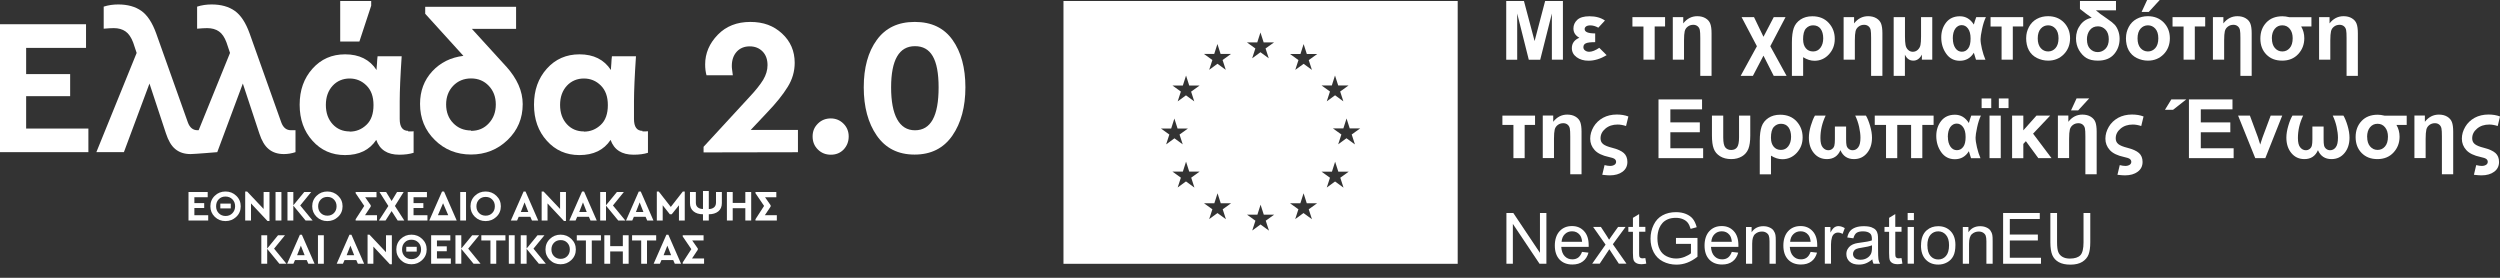 <svg width="180" height="20" viewBox="0 0 180 20" fill="none" xmlns="http://www.w3.org/2000/svg">
<rect x="0" y="0" width="180" height="20" fill="#333333" stroke="none"/>
<g clip-path="url(#clip0_2363_167)">
<path d="M76.57 0.073V18.994H104.954V0.073H76.57ZM83.577 9.252H84.325L84.555 8.535L84.784 9.252H85.533L84.927 9.688L85.156 10.395L84.559 9.959L83.962 10.395L84.192 9.688L83.586 9.252H83.577ZM85.987 13.499L85.39 13.062L84.793 13.499L85.023 12.792L84.417 12.355H85.165L85.395 11.639L85.624 12.355H86.373L85.767 12.792L85.996 13.499H85.987ZM85.758 6.593L85.987 7.3L85.39 6.864L84.793 7.3L85.023 6.593L84.417 6.157H85.165L85.395 5.441L85.624 6.157H86.373L85.767 6.593H85.758ZM87.424 3.884L87.654 3.168L87.883 3.884H88.632L88.026 4.321L88.255 5.028L87.658 4.591L87.061 5.028L87.291 4.321L86.685 3.884H87.433H87.424ZM88.255 15.776L87.658 15.34L87.061 15.776L87.291 15.069L86.685 14.633H87.433L87.663 13.916L87.893 14.633H88.641L88.035 15.069L88.264 15.776H88.255ZM90.523 3.053L90.753 2.337L90.983 3.053H91.731L91.12 3.489L91.35 4.197L90.753 3.76L90.156 4.197L90.386 3.489L89.78 3.053H90.528H90.523ZM91.355 16.598L90.758 16.162L90.161 16.598L90.39 15.891L89.784 15.455H90.533L90.762 14.738L90.992 15.455H91.74L91.134 15.891L91.364 16.598H91.355ZM94.449 15.776L93.852 15.34L93.255 15.776L93.485 15.069L92.879 14.633H93.627L93.857 13.916L94.086 14.633H94.835L94.229 15.069L94.458 15.776H94.449ZM94.229 4.325L94.458 5.032L93.861 4.596L93.26 5.032L93.489 4.325L92.883 3.889H93.632L93.861 3.173L94.091 3.889H94.839L94.233 4.325H94.229ZM95.891 6.152L96.12 5.436L96.35 6.152H97.098L96.492 6.589L96.722 7.296L96.125 6.86L95.528 7.296L95.758 6.589L95.151 6.152H95.9H95.891ZM96.722 13.503L96.125 13.067L95.528 13.503L95.758 12.796L95.151 12.36H95.9L96.129 11.644L96.359 12.36H97.107L96.501 12.796L96.731 13.503H96.722ZM97.544 10.39L96.947 9.954L96.35 10.39L96.579 9.683L95.973 9.247H96.722L96.951 8.531L97.181 9.247H97.929L97.323 9.683L97.553 10.39H97.544Z" fill="white"/>
<path d="M108.448 4.297V0.073H109.724L110.491 2.957L111.249 0.073H112.53V4.297H111.735V0.973L110.895 4.302H110.073L109.238 0.973V4.302H108.443L108.448 4.297Z" fill="white"/>
<path d="M114.853 2.406V3.035C114.522 3.035 114.302 3.062 114.183 3.118C114.063 3.173 114.004 3.264 114.004 3.398C114.004 3.494 114.045 3.577 114.128 3.636C114.21 3.696 114.307 3.728 114.421 3.728C114.623 3.728 114.867 3.632 115.147 3.443L115.679 3.972C115.234 4.238 114.803 4.371 114.376 4.371C114.031 4.371 113.747 4.288 113.517 4.118C113.287 3.949 113.173 3.733 113.173 3.466C113.173 3.122 113.352 2.87 113.714 2.718C113.43 2.562 113.287 2.342 113.287 2.048C113.287 1.809 113.379 1.602 113.563 1.428C113.747 1.258 114.04 1.171 114.44 1.171C114.89 1.171 115.262 1.272 115.556 1.478L115.078 1.993C114.881 1.882 114.688 1.827 114.5 1.827C114.366 1.827 114.265 1.855 114.196 1.905C114.128 1.956 114.095 2.02 114.095 2.094C114.095 2.305 114.348 2.406 114.858 2.406H114.853Z" fill="white"/>
<path d="M117.53 1.235H119.885V1.905H119.137V4.297H118.329V1.91H117.534V1.24L117.53 1.235Z" fill="white"/>
<path d="M123.228 5.464H122.42V2.736C122.42 2.465 122.41 2.273 122.387 2.162C122.365 2.052 122.314 1.96 122.231 1.892C122.149 1.823 122.043 1.786 121.919 1.786C121.768 1.786 121.634 1.827 121.52 1.915C121.405 2.002 121.331 2.112 121.299 2.25C121.267 2.387 121.249 2.608 121.249 2.911V4.297H120.441V1.235H121.194V1.685C121.46 1.341 121.8 1.166 122.204 1.166C122.438 1.166 122.64 1.217 122.805 1.318C122.971 1.419 123.081 1.547 123.14 1.708C123.2 1.864 123.232 2.094 123.232 2.392V5.459L123.228 5.464Z" fill="white"/>
<path d="M125.395 1.235H126.29L126.97 2.649L127.709 1.235H128.558L127.461 3.329L128.636 5.464H127.709L126.97 4.008L126.208 5.464H125.326L126.497 3.329L125.395 1.235Z" fill="white"/>
<path d="M129.826 4.109V5.464H129.017V3.053C129.017 2.617 129.063 2.273 129.151 2.02C129.238 1.768 129.403 1.561 129.637 1.405C129.871 1.249 130.156 1.171 130.487 1.171C130.983 1.171 131.373 1.331 131.667 1.648C131.961 1.97 132.103 2.351 132.103 2.801C132.103 3.251 131.961 3.609 131.68 3.916C131.4 4.219 131.051 4.376 130.643 4.376C130.372 4.376 130.101 4.288 129.826 4.118V4.109ZM129.826 2.856C129.826 3.108 129.89 3.315 130.018 3.471C130.147 3.627 130.321 3.705 130.542 3.705C130.762 3.705 130.937 3.618 131.07 3.443C131.203 3.269 131.272 3.039 131.272 2.759C131.272 2.479 131.208 2.245 131.084 2.075C130.96 1.91 130.781 1.823 130.546 1.823C130.344 1.823 130.174 1.896 130.032 2.048C129.89 2.199 129.821 2.466 129.821 2.856H129.826Z" fill="white"/>
<path d="M135.528 5.464H134.72V2.736C134.72 2.465 134.711 2.273 134.688 2.162C134.665 2.052 134.614 1.96 134.532 1.892C134.449 1.823 134.343 1.786 134.219 1.786C134.068 1.786 133.935 1.827 133.82 1.915C133.705 2.002 133.632 2.112 133.6 2.25C133.567 2.387 133.549 2.608 133.549 2.911V4.297H132.741V1.235H133.494V1.685C133.76 1.341 134.1 1.166 134.504 1.166C134.738 1.166 134.94 1.217 135.106 1.318C135.271 1.419 135.381 1.547 135.441 1.708C135.5 1.864 135.533 2.094 135.533 2.392V5.459L135.528 5.464Z" fill="white"/>
<path d="M136.35 1.235H137.158V2.626C137.158 2.888 137.172 3.09 137.199 3.237C137.227 3.384 137.287 3.503 137.383 3.59C137.479 3.682 137.594 3.728 137.723 3.728C137.851 3.728 137.98 3.682 138.081 3.586C138.182 3.489 138.246 3.379 138.274 3.241C138.301 3.108 138.315 2.906 138.315 2.635V1.235H139.123V4.297H138.375V3.93C138.223 4.224 138.017 4.366 137.759 4.366C137.484 4.366 137.282 4.219 137.153 3.93V5.464H136.345V1.235H136.35Z" fill="white"/>
<path d="M142.291 1.235H142.984C142.874 1.46 142.782 1.745 142.709 2.089C142.635 2.438 142.599 2.677 142.599 2.819C142.599 2.998 142.631 3.232 142.7 3.522C142.769 3.811 142.851 4.068 142.952 4.302H142.273C142.264 4.265 142.245 4.21 142.222 4.141C142.181 4.027 142.149 3.912 142.117 3.797C141.882 4.183 141.543 4.376 141.107 4.376C140.693 4.376 140.367 4.206 140.129 3.87C139.89 3.535 139.77 3.145 139.77 2.695C139.77 2.273 139.89 1.915 140.124 1.616C140.358 1.322 140.689 1.171 141.111 1.171C141.534 1.171 141.86 1.368 142.117 1.768C142.153 1.625 142.208 1.451 142.287 1.24L142.291 1.235ZM140.606 2.773C140.606 3.058 140.666 3.283 140.785 3.462C140.905 3.636 141.061 3.724 141.253 3.724C141.446 3.724 141.589 3.646 141.708 3.489C141.827 3.333 141.882 3.095 141.882 2.773C141.882 2.452 141.818 2.218 141.694 2.052C141.57 1.887 141.419 1.809 141.24 1.809C141.061 1.809 140.905 1.892 140.781 2.062C140.661 2.231 140.601 2.47 140.601 2.773H140.606Z" fill="white"/>
<path d="M143.315 1.235H145.67V1.905H144.922V4.297H144.114V1.91H143.32V1.24L143.315 1.235Z" fill="white"/>
<path d="M145.886 2.723C145.886 2.452 145.95 2.195 146.084 1.942C146.217 1.69 146.405 1.497 146.648 1.364C146.892 1.23 147.163 1.166 147.461 1.166C147.925 1.166 148.306 1.318 148.6 1.616C148.893 1.919 149.045 2.296 149.045 2.755C149.045 3.214 148.893 3.604 148.595 3.907C148.297 4.21 147.92 4.366 147.466 4.366C147.185 4.366 146.919 4.302 146.662 4.178C146.41 4.05 146.212 3.866 146.079 3.618C145.946 3.375 145.882 3.076 145.882 2.723H145.886ZM146.717 2.764C146.717 3.067 146.791 3.301 146.933 3.462C147.075 3.623 147.254 3.705 147.466 3.705C147.677 3.705 147.856 3.623 147.998 3.462C148.14 3.301 148.214 3.067 148.214 2.759C148.214 2.452 148.14 2.227 147.998 2.066C147.856 1.905 147.677 1.823 147.466 1.823C147.254 1.823 147.075 1.905 146.933 2.066C146.791 2.227 146.717 2.461 146.717 2.764Z" fill="white"/>
<path d="M149.766 0.073H152.351V0.744H150.905C151.07 0.895 151.345 1.102 151.731 1.359C151.979 1.524 152.158 1.671 152.264 1.786C152.369 1.905 152.452 2.052 152.516 2.231C152.58 2.41 152.612 2.594 152.612 2.791C152.612 3.223 152.479 3.595 152.213 3.903C151.947 4.21 151.561 4.366 151.051 4.366C150.702 4.366 150.427 4.302 150.216 4.173C150.009 4.045 149.835 3.857 149.688 3.609C149.545 3.361 149.472 3.076 149.472 2.759C149.472 2.392 149.578 2.066 149.789 1.786C150 1.506 150.275 1.341 150.606 1.281C150.39 1.129 150.243 1.024 150.17 0.964L149.757 0.643V0.073H149.766ZM150.262 2.851C150.262 3.14 150.335 3.361 150.487 3.517C150.638 3.673 150.822 3.751 151.038 3.751C151.253 3.751 151.442 3.668 151.598 3.508C151.754 3.347 151.832 3.117 151.832 2.824C151.832 2.53 151.754 2.3 151.602 2.139C151.451 1.979 151.267 1.896 151.056 1.896C150.808 1.896 150.615 1.983 150.473 2.162C150.331 2.341 150.257 2.571 150.257 2.851H150.262Z" fill="white"/>
<path d="M153.072 2.723C153.072 2.452 153.136 2.195 153.269 1.942C153.402 1.69 153.59 1.497 153.834 1.364C154.077 1.23 154.348 1.166 154.646 1.166C155.11 1.166 155.491 1.318 155.785 1.616C156.079 1.919 156.23 2.296 156.23 2.755C156.23 3.214 156.079 3.604 155.781 3.907C155.482 4.21 155.106 4.366 154.651 4.366C154.371 4.366 154.105 4.302 153.848 4.178C153.595 4.05 153.398 3.866 153.264 3.618C153.131 3.375 153.067 3.076 153.067 2.723H153.072ZM153.903 2.764C153.903 3.067 153.976 3.301 154.118 3.462C154.261 3.623 154.44 3.705 154.651 3.705C154.862 3.705 155.041 3.623 155.184 3.462C155.326 3.301 155.399 3.067 155.399 2.759C155.399 2.452 155.326 2.227 155.184 2.066C155.041 1.905 154.862 1.823 154.651 1.823C154.44 1.823 154.261 1.905 154.118 2.066C153.976 2.227 153.903 2.461 153.903 2.764ZM154.196 0.859L154.596 -0.005H155.505L154.711 0.859H154.196Z" fill="white"/>
<path d="M156.419 1.235H158.774V1.905H158.026V4.297H157.218V1.91H156.423V1.24L156.419 1.235Z" fill="white"/>
<path d="M162.117 5.464H161.309V2.736C161.309 2.465 161.299 2.273 161.276 2.162C161.253 2.052 161.203 1.96 161.12 1.892C161.038 1.823 160.932 1.786 160.808 1.786C160.657 1.786 160.523 1.827 160.409 1.915C160.294 2.002 160.22 2.112 160.188 2.25C160.156 2.387 160.138 2.608 160.138 2.911V4.297H159.33V1.235H160.083V1.685C160.349 1.341 160.689 1.166 161.093 1.166C161.327 1.166 161.529 1.217 161.694 1.318C161.86 1.419 161.97 1.547 162.029 1.708C162.089 1.864 162.121 2.094 162.121 2.392V5.459L162.117 5.464Z" fill="white"/>
<path d="M166.423 1.235V1.905H165.684C165.836 2.163 165.909 2.443 165.909 2.755C165.909 3.2 165.762 3.581 165.473 3.893C165.184 4.206 164.798 4.366 164.316 4.366C163.834 4.366 163.471 4.219 163.182 3.93C162.893 3.636 162.746 3.255 162.746 2.782C162.746 2.309 162.888 1.928 163.173 1.625C163.457 1.322 163.843 1.171 164.339 1.171C164.481 1.171 164.651 1.194 164.839 1.24H166.423V1.235ZM163.577 2.764C163.577 3.058 163.646 3.287 163.788 3.453C163.93 3.618 164.109 3.705 164.325 3.705C164.541 3.705 164.715 3.623 164.858 3.462C165 3.301 165.073 3.062 165.073 2.75C165.073 2.475 165.005 2.25 164.867 2.08C164.729 1.91 164.55 1.823 164.325 1.823C164.1 1.823 163.926 1.905 163.783 2.075C163.646 2.241 163.572 2.47 163.572 2.764H163.577Z" fill="white"/>
<path d="M169.761 5.464H168.953V2.736C168.953 2.465 168.944 2.273 168.921 2.162C168.898 2.052 168.848 1.96 168.765 1.892C168.682 1.823 168.577 1.786 168.453 1.786C168.301 1.786 168.168 1.827 168.053 1.915C167.938 2.002 167.865 2.112 167.833 2.25C167.801 2.387 167.782 2.608 167.782 2.911V4.297H166.974V1.235H167.727V1.685C167.994 1.341 168.333 1.166 168.737 1.166C168.972 1.166 169.174 1.217 169.339 1.318C169.504 1.419 169.614 1.547 169.674 1.708C169.734 1.864 169.766 2.094 169.766 2.392V5.459L169.761 5.464Z" fill="white"/>
<path d="M108.168 8.324H110.523V8.994H109.775V11.386H108.967V8.994H108.173V8.324H108.168Z" fill="white"/>
<path d="M113.866 12.548H113.058V9.821C113.058 9.55 113.049 9.357 113.026 9.247C113.003 9.137 112.952 9.045 112.87 8.976C112.787 8.907 112.681 8.87 112.557 8.87C112.406 8.87 112.273 8.912 112.158 8.999C112.043 9.086 111.97 9.196 111.938 9.334C111.905 9.472 111.887 9.692 111.887 9.995V11.382H111.079V8.319H111.832V8.769C112.098 8.425 112.438 8.251 112.842 8.251C113.076 8.251 113.278 8.301 113.444 8.402C113.609 8.503 113.719 8.632 113.779 8.792C113.838 8.948 113.871 9.178 113.871 9.477V12.543L113.866 12.548Z" fill="white"/>
<path d="M117.241 8.393L117.075 9.073C116.859 9.004 116.657 8.967 116.469 8.967C116.116 8.967 115.822 9.063 115.588 9.261C115.354 9.458 115.239 9.688 115.239 9.959C115.239 10.133 115.298 10.271 115.422 10.372C115.546 10.473 115.767 10.565 116.084 10.643C116.465 10.739 116.745 10.868 116.915 11.019C117.084 11.171 117.172 11.387 117.172 11.658C117.172 11.956 117.057 12.19 116.823 12.365C116.589 12.539 116.281 12.626 115.904 12.626C115.79 12.626 115.611 12.613 115.363 12.585L115.528 11.887C115.689 11.928 115.822 11.947 115.932 11.947C116.051 11.947 116.152 11.919 116.235 11.869C116.318 11.818 116.359 11.745 116.359 11.653C116.359 11.566 116.322 11.497 116.249 11.442C116.175 11.391 116.042 11.345 115.84 11.304C115.367 11.203 115.023 11.038 114.812 10.803C114.601 10.569 114.495 10.298 114.495 9.991C114.495 9.683 114.578 9.412 114.738 9.132C114.899 8.857 115.129 8.641 115.418 8.48C115.707 8.324 116.042 8.246 116.41 8.246C116.722 8.246 116.997 8.292 117.236 8.384L117.241 8.393Z" fill="white"/>
<path d="M119.412 11.386V7.158H122.548V7.874H120.266V8.811H122.388V9.522H120.266V10.675H122.626V11.386H119.412Z" fill="white"/>
<path d="M123.264 8.324H124.073V9.894C124.073 10.271 124.128 10.514 124.233 10.629C124.339 10.744 124.477 10.799 124.642 10.799C124.835 10.799 124.977 10.735 125.073 10.601C125.165 10.468 125.211 10.234 125.211 9.894V8.324H126.019V9.761C126.019 10.174 125.973 10.491 125.882 10.721C125.79 10.95 125.638 11.129 125.422 11.258C125.207 11.386 124.949 11.455 124.651 11.455C124.334 11.455 124.063 11.386 123.843 11.249C123.623 11.111 123.471 10.932 123.388 10.702C123.301 10.477 123.26 10.161 123.26 9.761V8.324H123.264Z" fill="white"/>
<path d="M127.511 11.198V12.553H126.703V10.142C126.703 9.706 126.749 9.362 126.837 9.109C126.924 8.857 127.089 8.65 127.323 8.494C127.557 8.338 127.842 8.26 128.173 8.26C128.668 8.26 129.059 8.42 129.353 8.737C129.646 9.059 129.789 9.44 129.789 9.89C129.789 10.34 129.646 10.698 129.366 11.005C129.086 11.308 128.737 11.464 128.329 11.464C128.058 11.464 127.787 11.377 127.511 11.207V11.198ZM127.511 9.945C127.511 10.197 127.576 10.404 127.704 10.56C127.833 10.716 128.007 10.794 128.228 10.794C128.448 10.794 128.623 10.707 128.756 10.533C128.889 10.358 128.958 10.129 128.958 9.848C128.958 9.568 128.893 9.334 128.769 9.164C128.646 8.999 128.466 8.912 128.232 8.912C128.03 8.912 127.86 8.985 127.718 9.137C127.576 9.288 127.507 9.555 127.507 9.945H127.511Z" fill="white"/>
<path d="M130.675 8.324H131.446C131.194 8.848 131.07 9.389 131.07 9.94C131.07 10.257 131.125 10.482 131.24 10.615C131.35 10.748 131.483 10.817 131.639 10.817C131.745 10.817 131.837 10.785 131.919 10.721C132.002 10.656 132.052 10.574 132.075 10.477C132.098 10.381 132.112 10.234 132.112 10.037V9.109H132.92V10.037C132.92 10.225 132.929 10.372 132.952 10.473C132.975 10.574 133.026 10.656 133.108 10.721C133.191 10.785 133.283 10.817 133.388 10.817C133.549 10.817 133.687 10.748 133.792 10.606C133.903 10.464 133.953 10.234 133.953 9.908C133.953 9.688 133.921 9.431 133.857 9.137C133.792 8.843 133.696 8.572 133.577 8.324H134.348C134.454 8.503 134.555 8.746 134.646 9.059C134.738 9.371 134.784 9.656 134.784 9.913C134.784 10.363 134.665 10.73 134.426 11.019C134.187 11.309 133.875 11.455 133.485 11.455C133.021 11.455 132.695 11.24 132.511 10.813C132.328 11.24 132.002 11.455 131.538 11.455C131.148 11.455 130.836 11.309 130.597 11.019C130.358 10.73 130.239 10.358 130.239 9.913C130.239 9.651 130.285 9.366 130.376 9.059C130.468 8.751 130.569 8.503 130.675 8.324Z" fill="white"/>
<path d="M134.977 8.324H139.219V8.994H138.407V11.386H137.599V8.994H136.602V11.386H135.794V8.994H134.982V8.324H134.977Z" fill="white"/>
<path d="M141.933 8.324H142.626C142.516 8.549 142.424 8.834 142.351 9.178C142.277 9.527 142.241 9.766 142.241 9.908C142.241 10.087 142.273 10.321 142.342 10.611C142.41 10.9 142.493 11.157 142.594 11.391H141.915C141.905 11.354 141.887 11.299 141.864 11.23C141.823 11.116 141.791 11.001 141.758 10.886C141.524 11.272 141.185 11.464 140.748 11.464C140.335 11.464 140.009 11.295 139.77 10.96C139.532 10.624 139.412 10.234 139.412 9.784C139.412 9.362 139.532 9.004 139.766 8.705C140 8.411 140.331 8.26 140.753 8.26C141.175 8.26 141.501 8.457 141.758 8.857C141.795 8.714 141.85 8.54 141.928 8.329L141.933 8.324ZM140.248 9.862C140.248 10.147 140.308 10.372 140.427 10.551C140.546 10.725 140.702 10.813 140.895 10.813C141.088 10.813 141.23 10.735 141.35 10.578C141.469 10.422 141.524 10.184 141.524 9.862C141.524 9.541 141.46 9.307 141.336 9.141C141.212 8.976 141.061 8.898 140.882 8.898C140.702 8.898 140.546 8.981 140.422 9.15C140.303 9.32 140.243 9.559 140.243 9.862H140.248Z" fill="white"/>
<path d="M142.677 7.782V7.089H143.37V7.782H142.677ZM143.246 11.386V8.324H144.054V11.386H143.246ZM143.916 7.782V7.089H144.614V7.782H143.916Z" fill="white"/>
<path d="M144.871 8.324H145.679V9.385L146.625 8.324H147.612L146.382 9.623L147.709 11.386H146.758L145.863 10.165L145.679 10.363V11.391H144.871V8.329V8.324Z" fill="white"/>
<path d="M150.955 12.548H150.147V9.821C150.147 9.55 150.138 9.357 150.115 9.247C150.092 9.137 150.041 9.045 149.959 8.976C149.876 8.907 149.77 8.871 149.646 8.871C149.495 8.871 149.362 8.912 149.247 8.999C149.132 9.086 149.059 9.197 149.027 9.334C148.994 9.472 148.976 9.692 148.976 9.995V11.382H148.168V8.32H148.921V8.77C149.187 8.425 149.527 8.251 149.931 8.251C150.165 8.251 150.367 8.301 150.533 8.402C150.698 8.503 150.808 8.632 150.868 8.792C150.927 8.949 150.96 9.178 150.96 9.477V12.544L150.955 12.548ZM149.114 7.948L149.513 7.084H150.422L149.628 7.948H149.114Z" fill="white"/>
<path d="M154.334 8.393L154.169 9.073C153.953 9.004 153.751 8.967 153.563 8.967C153.209 8.967 152.916 9.063 152.681 9.261C152.447 9.458 152.332 9.688 152.332 9.959C152.332 10.133 152.392 10.271 152.516 10.372C152.64 10.473 152.86 10.565 153.177 10.643C153.558 10.739 153.838 10.868 154.008 11.019C154.178 11.171 154.265 11.387 154.265 11.658C154.265 11.956 154.151 12.19 153.916 12.365C153.682 12.539 153.375 12.626 152.998 12.626C152.883 12.626 152.704 12.613 152.456 12.585L152.622 11.887C152.782 11.928 152.916 11.947 153.026 11.947C153.145 11.947 153.246 11.919 153.329 11.869C153.411 11.818 153.453 11.745 153.453 11.653C153.453 11.566 153.416 11.497 153.343 11.442C153.269 11.391 153.136 11.345 152.934 11.304C152.461 11.203 152.117 11.038 151.905 10.803C151.694 10.569 151.589 10.298 151.589 9.991C151.589 9.683 151.671 9.412 151.832 9.132C151.993 8.857 152.222 8.641 152.511 8.48C152.801 8.324 153.136 8.246 153.503 8.246C153.815 8.246 154.091 8.292 154.33 8.384L154.334 8.393Z" fill="white"/>
<path d="M155.877 7.906L156.336 7.158H157.41L156.46 7.906H155.872H155.877ZM157.603 11.382V7.158H160.739V7.874H158.457V8.811H160.583V9.522H158.457V10.675H160.822V11.386H157.608L157.603 11.382Z" fill="white"/>
<path d="M162.378 11.386L161.143 8.324H161.993L162.571 9.885L162.736 10.409C162.782 10.275 162.81 10.188 162.819 10.147C162.847 10.06 162.874 9.972 162.906 9.885L163.489 8.324H164.32L163.104 11.386H162.374H162.378Z" fill="white"/>
<path d="M165.055 8.324H165.826C165.574 8.848 165.45 9.389 165.45 9.94C165.45 10.257 165.505 10.482 165.62 10.615C165.73 10.748 165.863 10.817 166.019 10.817C166.125 10.817 166.217 10.785 166.299 10.721C166.382 10.656 166.432 10.574 166.455 10.477C166.478 10.381 166.492 10.234 166.492 10.037V9.109H167.3V10.037C167.3 10.225 167.309 10.372 167.332 10.473C167.355 10.574 167.406 10.656 167.489 10.721C167.571 10.785 167.663 10.817 167.769 10.817C167.929 10.817 168.067 10.748 168.173 10.606C168.283 10.464 168.333 10.234 168.333 9.908C168.333 9.688 168.301 9.431 168.237 9.137C168.173 8.843 168.076 8.572 167.957 8.324H168.728C168.834 8.503 168.935 8.746 169.027 9.059C169.118 9.371 169.164 9.656 169.164 9.913C169.164 10.363 169.045 10.73 168.806 11.019C168.567 11.309 168.255 11.455 167.865 11.455C167.401 11.455 167.075 11.24 166.892 10.813C166.708 11.24 166.382 11.455 165.918 11.455C165.528 11.455 165.216 11.309 164.977 11.019C164.738 10.73 164.619 10.358 164.619 9.913C164.619 9.651 164.665 9.366 164.757 9.059C164.848 8.746 164.949 8.503 165.055 8.324Z" fill="white"/>
<path d="M173.283 8.324V8.994H172.544C172.695 9.252 172.769 9.532 172.769 9.844C172.769 10.289 172.622 10.67 172.332 10.982C172.043 11.295 171.657 11.455 171.175 11.455C170.693 11.455 170.331 11.308 170.041 11.019C169.752 10.725 169.605 10.344 169.605 9.871C169.605 9.398 169.747 9.017 170.032 8.714C170.317 8.411 170.702 8.26 171.198 8.26C171.341 8.26 171.511 8.283 171.699 8.329H173.283V8.324ZM170.436 9.853C170.436 10.147 170.505 10.376 170.647 10.542C170.79 10.707 170.969 10.794 171.185 10.794C171.4 10.794 171.575 10.712 171.717 10.551C171.859 10.39 171.933 10.151 171.933 9.839C171.933 9.564 171.864 9.339 171.726 9.169C171.589 8.999 171.41 8.912 171.185 8.912C170.96 8.912 170.785 8.994 170.643 9.164C170.505 9.33 170.432 9.559 170.432 9.853H170.436Z" fill="white"/>
<path d="M176.625 12.548H175.817V9.821C175.817 9.55 175.808 9.357 175.785 9.247C175.762 9.137 175.712 9.045 175.629 8.976C175.546 8.907 175.441 8.87 175.317 8.87C175.165 8.87 175.032 8.912 174.917 8.999C174.803 9.086 174.729 9.196 174.697 9.334C174.665 9.472 174.646 9.692 174.646 9.995V11.382H173.838V8.319H174.591V8.769C174.858 8.425 175.197 8.251 175.601 8.251C175.836 8.251 176.038 8.301 176.203 8.402C176.368 8.503 176.478 8.632 176.538 8.792C176.598 8.948 176.63 9.178 176.63 9.477V12.543L176.625 12.548Z" fill="white"/>
<path d="M180 8.393L179.835 9.073C179.619 9.004 179.417 8.967 179.229 8.967C178.875 8.967 178.581 9.063 178.347 9.261C178.113 9.458 177.998 9.688 177.998 9.959C177.998 10.133 178.058 10.271 178.182 10.372C178.306 10.473 178.526 10.565 178.843 10.643C179.224 10.739 179.504 10.868 179.674 11.019C179.844 11.171 179.931 11.387 179.931 11.658C179.931 11.956 179.816 12.19 179.582 12.365C179.348 12.539 179.04 12.626 178.664 12.626C178.549 12.626 178.37 12.613 178.122 12.585L178.287 11.887C178.448 11.928 178.581 11.947 178.691 11.947C178.811 11.947 178.912 11.919 178.994 11.869C179.077 11.818 179.118 11.745 179.118 11.653C179.118 11.566 179.082 11.497 179.008 11.442C178.935 11.391 178.802 11.345 178.6 11.304C178.127 11.203 177.782 11.038 177.571 10.803C177.36 10.569 177.254 10.298 177.254 9.991C177.254 9.683 177.337 9.412 177.498 9.132C177.658 8.857 177.888 8.641 178.177 8.48C178.466 8.324 178.802 8.246 179.169 8.246C179.481 8.246 179.757 8.292 179.995 8.384L180 8.393Z" fill="white"/>
<path d="M108.462 18.99V15.335H108.958L110.877 18.205V15.335H111.341V18.99H110.845L108.926 16.12V18.99H108.462Z" fill="white"/>
<path d="M113.907 18.136L114.371 18.191C114.298 18.462 114.164 18.673 113.967 18.82C113.77 18.972 113.517 19.045 113.209 19.045C112.824 19.045 112.516 18.926 112.287 18.687C112.062 18.448 111.947 18.113 111.947 17.681C111.947 17.25 112.062 16.892 112.291 16.644C112.521 16.396 112.819 16.276 113.182 16.276C113.545 16.276 113.825 16.396 114.05 16.639C114.275 16.878 114.385 17.218 114.385 17.654C114.385 17.681 114.385 17.718 114.385 17.773H112.411C112.429 18.062 112.507 18.288 112.658 18.444C112.805 18.6 112.989 18.673 113.209 18.673C113.375 18.673 113.512 18.632 113.632 18.545C113.747 18.457 113.838 18.32 113.907 18.131V18.136ZM112.433 17.411H113.912C113.894 17.19 113.834 17.02 113.742 16.91C113.6 16.736 113.416 16.653 113.186 16.653C112.98 16.653 112.805 16.722 112.668 16.86C112.525 16.997 112.452 17.181 112.433 17.415V17.411Z" fill="white"/>
<path d="M114.633 18.99L115.601 17.613L114.706 16.341H115.266L115.67 16.96C115.748 17.08 115.808 17.176 115.854 17.259C115.927 17.149 115.996 17.052 116.056 16.965L116.501 16.341H117.039L116.125 17.585L117.107 18.985H116.556L116.015 18.163L115.872 17.943L115.179 18.985H114.637L114.633 18.99Z" fill="white"/>
<path d="M118.466 18.586L118.531 18.981C118.407 19.008 118.292 19.022 118.191 19.022C118.03 19.022 117.902 18.994 117.815 18.944C117.723 18.893 117.663 18.825 117.626 18.742C117.59 18.659 117.571 18.48 117.571 18.214V16.69H117.241V16.341H117.571V15.684L118.017 15.413V16.336H118.466V16.685H118.017V18.232C118.017 18.361 118.026 18.444 118.039 18.48C118.053 18.517 118.081 18.544 118.118 18.567C118.154 18.59 118.205 18.6 118.269 18.6C118.32 18.6 118.384 18.595 118.466 18.581V18.586Z" fill="white"/>
<path d="M120.67 17.557V17.13H122.218V18.485C121.979 18.673 121.736 18.816 121.483 18.912C121.23 19.008 120.969 19.054 120.707 19.054C120.349 19.054 120.023 18.976 119.729 18.825C119.435 18.673 119.215 18.448 119.063 18.159C118.912 17.87 118.838 17.544 118.838 17.186C118.838 16.827 118.912 16.497 119.063 16.189C119.21 15.882 119.426 15.652 119.706 15.501C119.986 15.349 120.308 15.275 120.67 15.275C120.937 15.275 121.175 15.317 121.387 15.404C121.598 15.491 121.768 15.611 121.887 15.762C122.006 15.914 122.098 16.116 122.163 16.359L121.726 16.479C121.671 16.29 121.602 16.148 121.52 16.038C121.437 15.932 121.322 15.845 121.171 15.781C121.019 15.716 120.854 15.684 120.666 15.684C120.445 15.684 120.253 15.716 120.092 15.785C119.931 15.854 119.803 15.941 119.702 16.052C119.605 16.162 119.527 16.281 119.472 16.414C119.38 16.639 119.334 16.887 119.334 17.149C119.334 17.475 119.389 17.746 119.504 17.966C119.614 18.186 119.78 18.347 119.995 18.453C120.211 18.558 120.436 18.613 120.68 18.613C120.891 18.613 121.093 18.572 121.295 18.494C121.492 18.411 121.644 18.329 121.749 18.237V17.557H120.675H120.67Z" fill="white"/>
<path d="M124.688 18.136L125.152 18.191C125.078 18.462 124.945 18.673 124.748 18.82C124.55 18.972 124.298 19.045 123.99 19.045C123.604 19.045 123.297 18.926 123.067 18.687C122.842 18.448 122.727 18.113 122.727 17.681C122.727 17.25 122.842 16.892 123.072 16.644C123.301 16.396 123.6 16.276 123.962 16.276C124.325 16.276 124.605 16.396 124.83 16.639C125.055 16.878 125.165 17.218 125.165 17.654C125.165 17.681 125.165 17.718 125.165 17.773H123.191C123.209 18.062 123.287 18.288 123.439 18.444C123.586 18.6 123.77 18.673 123.995 18.673C124.16 18.673 124.298 18.632 124.417 18.545C124.532 18.457 124.624 18.32 124.692 18.131L124.688 18.136ZM123.214 17.411H124.692C124.674 17.19 124.614 17.02 124.523 16.91C124.38 16.736 124.197 16.653 123.967 16.653C123.76 16.653 123.586 16.722 123.448 16.86C123.306 16.997 123.232 17.181 123.214 17.415V17.411Z" fill="white"/>
<path d="M125.712 18.99V16.345H126.116V16.722C126.309 16.433 126.593 16.286 126.956 16.286C127.117 16.286 127.264 16.313 127.397 16.373C127.53 16.428 127.631 16.506 127.695 16.598C127.759 16.69 127.81 16.8 127.833 16.928C127.851 17.011 127.856 17.158 127.856 17.365V18.99H127.406V17.378C127.406 17.195 127.388 17.057 127.355 16.97C127.323 16.883 127.259 16.809 127.172 16.754C127.085 16.699 126.979 16.671 126.86 16.671C126.667 16.671 126.501 16.731 126.364 16.855C126.226 16.974 126.157 17.209 126.157 17.544V18.99H125.707H125.712Z" fill="white"/>
<path d="M130.363 18.136L130.826 18.191C130.753 18.462 130.62 18.673 130.422 18.82C130.225 18.972 129.972 19.045 129.665 19.045C129.279 19.045 128.972 18.926 128.742 18.687C128.517 18.448 128.402 18.113 128.402 17.681C128.402 17.25 128.517 16.892 128.747 16.644C128.976 16.396 129.275 16.276 129.637 16.276C130 16.276 130.28 16.396 130.505 16.639C130.73 16.878 130.84 17.218 130.84 17.654C130.84 17.681 130.84 17.718 130.84 17.773H128.866C128.884 18.062 128.962 18.288 129.114 18.444C129.261 18.6 129.444 18.673 129.669 18.673C129.835 18.673 129.972 18.632 130.092 18.545C130.207 18.457 130.298 18.32 130.367 18.131L130.363 18.136ZM128.889 17.411H130.367C130.349 17.19 130.289 17.02 130.197 16.91C130.055 16.736 129.871 16.653 129.642 16.653C129.435 16.653 129.261 16.722 129.123 16.86C128.981 16.997 128.907 17.181 128.889 17.415V17.411Z" fill="white"/>
<path d="M131.387 18.99V16.345H131.791V16.745C131.892 16.556 131.988 16.433 132.075 16.373C132.163 16.313 132.259 16.281 132.365 16.281C132.516 16.281 132.668 16.331 132.824 16.423L132.668 16.841C132.557 16.777 132.447 16.745 132.337 16.745C132.241 16.745 132.149 16.772 132.071 16.832C131.993 16.892 131.938 16.974 131.905 17.075C131.855 17.236 131.832 17.41 131.832 17.599V18.985H131.382L131.387 18.99Z" fill="white"/>
<path d="M134.816 18.664C134.651 18.806 134.49 18.903 134.339 18.962C134.187 19.022 134.022 19.05 133.843 19.05C133.554 19.05 133.329 18.981 133.173 18.838C133.017 18.696 132.938 18.517 132.938 18.292C132.938 18.163 132.966 18.044 133.026 17.939C133.085 17.833 133.163 17.746 133.255 17.681C133.352 17.617 133.457 17.567 133.577 17.535C133.664 17.512 133.797 17.489 133.976 17.466C134.339 17.424 134.605 17.369 134.775 17.309C134.775 17.25 134.775 17.209 134.775 17.195C134.775 17.011 134.734 16.883 134.646 16.809C134.532 16.708 134.362 16.657 134.137 16.657C133.926 16.657 133.77 16.694 133.669 16.768C133.567 16.841 133.494 16.974 133.444 17.158L133.003 17.098C133.044 16.91 133.108 16.759 133.2 16.644C133.292 16.529 133.425 16.442 133.595 16.378C133.77 16.313 133.967 16.286 134.197 16.286C134.426 16.286 134.605 16.313 134.747 16.364C134.89 16.419 134.991 16.483 135.06 16.566C135.129 16.648 135.174 16.749 135.197 16.873C135.211 16.951 135.22 17.089 135.22 17.287V17.883C135.22 18.301 135.23 18.563 135.248 18.673C135.266 18.783 135.303 18.889 135.363 18.99H134.894C134.848 18.898 134.816 18.788 134.803 18.664H134.816ZM134.78 17.663C134.619 17.727 134.371 17.787 134.045 17.833C133.861 17.86 133.728 17.888 133.655 17.925C133.577 17.957 133.517 18.007 133.48 18.072C133.439 18.136 133.416 18.205 133.416 18.283C133.416 18.402 133.462 18.503 133.554 18.581C133.646 18.659 133.779 18.701 133.953 18.701C134.128 18.701 134.279 18.664 134.412 18.586C134.545 18.512 134.646 18.407 134.711 18.274C134.757 18.173 134.784 18.021 134.784 17.824V17.659L134.78 17.663Z" fill="white"/>
<path d="M136.91 18.586L136.974 18.981C136.85 19.008 136.736 19.022 136.635 19.022C136.474 19.022 136.345 18.994 136.258 18.944C136.166 18.893 136.107 18.825 136.07 18.742C136.033 18.659 136.015 18.48 136.015 18.214V16.69H135.684V16.341H136.015V15.684L136.46 15.413V16.336H136.91V16.685H136.46V18.232C136.46 18.361 136.469 18.444 136.483 18.48C136.497 18.517 136.524 18.544 136.561 18.567C136.598 18.59 136.648 18.6 136.713 18.6C136.763 18.6 136.827 18.595 136.91 18.581V18.586Z" fill="white"/>
<path d="M137.351 15.849V15.335H137.801V15.849H137.351ZM137.351 18.985V16.341H137.801V18.985H137.351Z" fill="white"/>
<path d="M138.315 17.668C138.315 17.176 138.453 16.814 138.724 16.579C138.953 16.382 139.229 16.286 139.555 16.286C139.917 16.286 140.216 16.405 140.445 16.644C140.675 16.883 140.79 17.213 140.79 17.631C140.79 17.971 140.739 18.242 140.638 18.434C140.537 18.632 140.386 18.783 140.193 18.889C139.995 18.999 139.784 19.05 139.555 19.05C139.183 19.05 138.884 18.93 138.655 18.692C138.425 18.453 138.31 18.113 138.31 17.663L138.315 17.668ZM138.774 17.668C138.774 18.007 138.848 18.26 138.995 18.43C139.141 18.6 139.33 18.682 139.555 18.682C139.78 18.682 139.963 18.6 140.11 18.43C140.257 18.26 140.331 18.003 140.331 17.654C140.331 17.328 140.257 17.08 140.106 16.91C139.959 16.74 139.77 16.657 139.55 16.657C139.33 16.657 139.141 16.74 138.99 16.91C138.843 17.08 138.77 17.332 138.77 17.672L138.774 17.668Z" fill="white"/>
<path d="M141.322 18.99V16.345H141.726V16.722C141.919 16.433 142.204 16.286 142.571 16.286C142.732 16.286 142.879 16.313 143.012 16.373C143.145 16.428 143.246 16.506 143.31 16.598C143.375 16.69 143.425 16.8 143.448 16.928C143.466 17.011 143.471 17.158 143.471 17.365V18.99H143.021V17.378C143.021 17.195 143.003 17.057 142.971 16.97C142.939 16.883 142.874 16.809 142.787 16.754C142.7 16.699 142.594 16.671 142.475 16.671C142.282 16.671 142.117 16.731 141.979 16.855C141.841 16.974 141.772 17.209 141.772 17.544V18.99H141.322Z" fill="white"/>
<path d="M144.224 18.99V15.335H146.864V15.767H144.706V16.887H146.726V17.314H144.706V18.558H146.951V18.99H144.224Z" fill="white"/>
<path d="M150.018 15.335H150.5V17.447C150.5 17.814 150.459 18.104 150.377 18.324C150.294 18.54 150.142 18.715 149.927 18.852C149.711 18.985 149.426 19.054 149.073 19.054C148.719 19.054 148.448 18.994 148.232 18.875C148.017 18.756 147.86 18.586 147.764 18.361C147.672 18.136 147.626 17.833 147.626 17.447V15.335H148.108V17.443C148.108 17.759 148.136 17.994 148.196 18.145C148.255 18.297 148.356 18.411 148.499 18.494C148.641 18.577 148.82 18.618 149.027 18.618C149.38 18.618 149.637 18.535 149.789 18.375C149.94 18.214 150.014 17.902 150.014 17.447V15.34L150.018 15.335Z" fill="white"/>
<path d="M14.954 14.201H13.995V14.624H14.702V14.977H13.995V15.496H14.991V15.877H13.572V13.825H14.954V14.201Z" fill="white"/>
<path d="M16.235 13.788C16.538 13.788 16.795 13.889 17.011 14.096C17.227 14.302 17.332 14.555 17.332 14.853C17.332 15.152 17.227 15.409 17.011 15.611C16.795 15.817 16.538 15.918 16.235 15.918C15.932 15.918 15.675 15.817 15.464 15.611C15.252 15.404 15.147 15.152 15.147 14.853C15.147 14.555 15.252 14.298 15.464 14.096C15.675 13.889 15.932 13.788 16.235 13.788ZM16.235 14.151C16.038 14.151 15.872 14.215 15.748 14.348C15.62 14.477 15.56 14.646 15.56 14.853C15.56 15.06 15.624 15.22 15.753 15.354C15.882 15.482 16.042 15.551 16.24 15.551C16.437 15.551 16.602 15.487 16.731 15.354C16.86 15.22 16.928 15.055 16.928 14.853C16.928 14.651 16.864 14.481 16.731 14.348C16.602 14.22 16.437 14.151 16.235 14.151ZM16.616 15.005H15.863V14.66H16.616V15.005Z" fill="white"/>
<path d="M19.403 13.825V15.914H19.261L18.072 14.646V15.877H17.654V13.788H17.791L18.981 15.046V13.825H19.403Z" fill="white"/>
<path d="M20.262 13.825H19.839V15.877H20.262V13.825Z" fill="white"/>
<path d="M22.002 15.877L21.12 14.807V15.877H20.698V13.825H21.12V14.78L21.905 13.825H22.406L21.616 14.793L22.507 15.877H22.002Z" fill="white"/>
<path d="M23.567 13.788C23.866 13.788 24.128 13.889 24.343 14.096C24.559 14.302 24.665 14.555 24.665 14.853C24.665 15.152 24.559 15.409 24.343 15.611C24.128 15.817 23.87 15.918 23.567 15.918C23.264 15.918 23.007 15.817 22.796 15.611C22.585 15.404 22.479 15.152 22.479 14.853C22.479 14.555 22.585 14.298 22.796 14.096C23.007 13.889 23.264 13.788 23.567 13.788ZM23.567 14.178C23.375 14.178 23.218 14.242 23.095 14.367C22.971 14.495 22.906 14.656 22.906 14.853C22.906 15.051 22.971 15.211 23.095 15.34C23.218 15.464 23.379 15.528 23.572 15.528C23.765 15.528 23.921 15.464 24.045 15.34C24.169 15.211 24.233 15.051 24.233 14.853C24.233 14.656 24.169 14.495 24.045 14.367C23.921 14.238 23.765 14.178 23.577 14.178H23.572H23.567Z" fill="white"/>
<path d="M27.144 15.496V15.877H25.606V15.785L26.226 14.826L25.606 13.912V13.825H27.108V14.201H26.29L26.694 14.78V14.871L26.281 15.496H27.144Z" fill="white"/>
<path d="M28.632 15.877L28.196 15.197L27.759 15.877H27.282L27.961 14.83L27.323 13.825H27.801L28.196 14.472L28.586 13.825H29.063L28.434 14.83L29.109 15.877H28.632Z" fill="white"/>
<path d="M30.739 14.201H29.775V14.624H30.482V14.977H29.775V15.496H30.776V15.877H29.357V13.825H30.739V14.201Z" fill="white"/>
<path d="M32.883 15.877H30.909L31.827 13.788H31.97L32.883 15.877ZM31.901 14.633L31.529 15.496H32.273L31.901 14.633Z" fill="white"/>
<path d="M33.554 13.825H33.136V15.877H33.554V13.825Z" fill="white"/>
<path d="M34.963 13.788C35.262 13.788 35.523 13.889 35.739 14.096C35.955 14.302 36.061 14.555 36.061 14.853C36.061 15.152 35.955 15.409 35.739 15.611C35.523 15.817 35.266 15.918 34.963 15.918C34.66 15.918 34.403 15.817 34.192 15.611C33.981 15.404 33.875 15.152 33.875 14.853C33.875 14.555 33.981 14.298 34.192 14.096C34.403 13.889 34.66 13.788 34.963 13.788ZM34.963 14.178C34.77 14.178 34.614 14.242 34.49 14.367C34.366 14.495 34.302 14.656 34.302 14.853C34.302 15.051 34.366 15.211 34.49 15.34C34.614 15.464 34.775 15.528 34.968 15.528C35.161 15.528 35.317 15.464 35.441 15.34C35.565 15.216 35.629 15.051 35.629 14.853C35.629 14.656 35.569 14.495 35.441 14.367C35.317 14.238 35.161 14.178 34.972 14.178H34.968H34.963Z" fill="white"/>
<path d="M38.186 15.611H37.346L37.231 15.877H36.781L37.7 13.788H37.837L38.751 15.877H38.301L38.186 15.611ZM37.769 14.573L37.498 15.266H38.039L37.769 14.573Z" fill="white"/>
<path d="M40.748 13.825V15.914H40.606L39.422 14.646V15.877H38.999V13.788H39.137L40.326 15.046V13.825H40.748Z" fill="white"/>
<path d="M42.397 15.611H41.556L41.442 15.877H40.992L41.91 13.788H42.052L42.966 15.877H42.516L42.401 15.611H42.397ZM41.974 14.573L41.703 15.266H42.245L41.974 14.573Z" fill="white"/>
<path d="M44.513 15.877L43.632 14.807V15.877H43.214V13.825H43.632V14.78L44.417 13.825H44.917L44.132 14.793L45.023 15.877H44.513Z" fill="white"/>
<path d="M46.478 15.611H45.638L45.523 15.877H45.074L45.992 13.788H46.134L47.048 15.877H46.598L46.483 15.611H46.478ZM46.056 14.573L45.785 15.266H46.327L46.056 14.573Z" fill="white"/>
<path d="M49.302 13.788V15.877H48.884V14.78L48.365 15.427H48.228L47.714 14.78V15.877H47.291V13.788H47.429L48.297 14.899L49.164 13.788H49.302Z" fill="white"/>
<path d="M51.033 15.051C51.189 15.051 51.313 15.009 51.41 14.931C51.501 14.853 51.552 14.738 51.552 14.587V13.825H51.974V14.624C51.974 14.881 51.887 15.083 51.717 15.22C51.543 15.358 51.318 15.427 51.033 15.427V15.877H50.615V15.427C50.331 15.427 50.106 15.358 49.936 15.22C49.766 15.083 49.679 14.885 49.679 14.624V13.825H50.101V14.587C50.101 14.738 50.147 14.858 50.243 14.931C50.335 15.009 50.459 15.046 50.615 15.046V13.751H51.033V15.051Z" fill="white"/>
<path d="M54.086 15.877H53.664V14.991H52.755V15.877H52.337V13.825H52.755V14.61H53.664V13.825H54.086V15.877Z" fill="white"/>
<path d="M55.932 15.496V15.877H54.394V15.785L55.014 14.826L54.394 13.912V13.825H55.895V14.201H55.083L55.487 14.78V14.871L55.069 15.496H55.932Z" fill="white"/>
<path d="M20.115 18.99L19.238 17.92V18.99H18.815V16.938H19.238V17.893L20.018 16.938H20.519L19.734 17.902L20.624 18.99H20.115Z" fill="white"/>
<path d="M22.08 18.724H21.24L21.125 18.99H20.675L21.593 16.901H21.735L22.649 18.99H22.199L22.084 18.724H22.08ZM21.662 17.686L21.391 18.375H21.933L21.662 17.686Z" fill="white"/>
<path d="M23.315 16.938H22.893V18.99H23.315V16.938Z" fill="white"/>
<path d="M25.647 18.724H24.807L24.692 18.99H24.242L25.161 16.901H25.303L26.217 18.99H25.767L25.652 18.724H25.647ZM25.23 17.686L24.959 18.375H25.5L25.23 17.686Z" fill="white"/>
<path d="M28.214 16.938V19.027H28.072L26.883 17.755V18.99H26.465V16.896H26.602L27.792 18.159V16.938H28.214Z" fill="white"/>
<path d="M29.623 16.896C29.927 16.896 30.184 16.997 30.399 17.204C30.615 17.411 30.721 17.663 30.721 17.962C30.721 18.26 30.615 18.517 30.399 18.719C30.184 18.926 29.927 19.027 29.623 19.027C29.32 19.027 29.063 18.926 28.852 18.719C28.641 18.512 28.535 18.26 28.535 17.962C28.535 17.663 28.641 17.406 28.852 17.204C29.063 16.997 29.32 16.896 29.623 16.896ZM29.623 17.259C29.426 17.259 29.261 17.323 29.137 17.456C29.008 17.585 28.949 17.755 28.949 17.962C28.949 18.168 29.013 18.329 29.141 18.462C29.27 18.591 29.431 18.659 29.628 18.659C29.826 18.659 29.991 18.595 30.119 18.462C30.248 18.329 30.317 18.164 30.317 17.962C30.317 17.759 30.253 17.59 30.119 17.456C29.991 17.328 29.826 17.259 29.623 17.259ZM30.005 18.113H29.252V17.769H30.005V18.113Z" fill="white"/>
<path d="M32.424 17.314H31.46V17.736H32.167V18.09H31.46V18.609H32.461V18.99H31.042V16.938H32.424V17.314Z" fill="white"/>
<path d="M34.096 18.99L33.214 17.92V18.99H32.792V16.938H33.214V17.893L33.999 16.938H34.5L33.71 17.902L34.601 18.99H34.096Z" fill="white"/>
<path d="M36.391 17.314H35.73V18.99H35.312V17.314H34.656V16.938H36.391V17.314Z" fill="white"/>
<path d="M37.057 16.938H36.635V18.99H37.057V16.938Z" fill="white"/>
<path d="M38.797 18.99L37.916 17.92V18.99H37.493V16.938H37.916V17.893L38.701 16.938H39.201L38.411 17.902L39.302 18.99H38.797Z" fill="white"/>
<path d="M40.363 16.896C40.666 16.896 40.923 16.997 41.139 17.204C41.354 17.411 41.46 17.663 41.46 17.962C41.46 18.26 41.354 18.517 41.139 18.719C40.923 18.926 40.666 19.027 40.363 19.027C40.06 19.027 39.803 18.926 39.591 18.719C39.38 18.512 39.275 18.26 39.275 17.962C39.275 17.663 39.38 17.406 39.591 17.204C39.803 16.997 40.06 16.896 40.363 16.896ZM40.363 17.287C40.17 17.287 40.014 17.351 39.89 17.475C39.766 17.603 39.702 17.764 39.702 17.962C39.702 18.159 39.766 18.324 39.89 18.448C40.014 18.572 40.174 18.637 40.367 18.637C40.56 18.637 40.716 18.572 40.84 18.448C40.964 18.32 41.028 18.159 41.028 17.962C41.028 17.764 40.964 17.603 40.84 17.475C40.716 17.346 40.56 17.287 40.372 17.287H40.367H40.363Z" fill="white"/>
<path d="M43.269 17.314H42.608V18.99H42.185V17.314H41.529V16.938H43.269V17.314Z" fill="white"/>
<path d="M45.262 18.99H44.844V18.104H43.935V18.99H43.512V16.938H43.935V17.723H44.844V16.938H45.262V18.99Z" fill="white"/>
<path d="M47.245 17.314H46.584V18.99H46.166V17.314H45.51V16.938H47.245V17.314Z" fill="white"/>
<path d="M48.467 18.724H47.626L47.511 18.99H47.062L47.98 16.901H48.122L49.036 18.99H48.586L48.471 18.724H48.467ZM48.049 17.686L47.778 18.375H48.32L48.049 17.686Z" fill="white"/>
<path d="M50.693 18.609V18.99H49.155V18.898L49.775 17.939L49.155 17.025V16.938H50.657V17.314H49.839L50.243 17.893V17.98L49.826 18.609H50.693Z" fill="white"/>
<path d="M6.194 3.448H1.882V5.335H5.051V6.924H1.882V9.256H6.364V10.955H0V1.745H6.194V3.448Z" fill="white"/>
<path d="M20.946 9.376C20.62 9.376 20.386 9.187 20.248 8.802L17.975 2.415C17.695 1.635 17.337 1.088 16.901 0.781C16.465 0.473 15.909 0.321 15.239 0.321C14.867 0.321 14.518 0.372 14.192 0.478V2.066C14.499 2.039 14.738 2.025 14.917 2.025C15.252 2.025 15.537 2.103 15.767 2.264C15.992 2.42 16.171 2.686 16.308 3.058L16.561 3.811L14.302 9.376H14.22C13.893 9.376 13.659 9.187 13.522 8.802L11.249 2.415C10.969 1.635 10.611 1.088 10.175 0.781C9.738 0.473 9.183 0.321 8.512 0.321C8.14 0.321 7.792 0.372 7.466 0.478V2.066C7.773 2.039 8.012 2.025 8.191 2.025C8.526 2.025 8.811 2.103 9.04 2.264C9.265 2.42 9.444 2.686 9.587 3.058L9.839 3.811L6.938 10.955H8.921L10.762 6.015L11.947 9.601C12.117 10.124 12.337 10.501 12.617 10.73C12.906 10.973 13.274 11.093 13.719 11.093C13.999 11.093 15.643 10.955 15.643 10.955L17.484 6.015L18.669 9.601C18.838 10.124 19.059 10.501 19.339 10.73C19.628 10.973 19.995 11.093 20.441 11.093C20.721 11.093 20.996 11.047 21.276 10.955V9.376H20.941H20.946Z" fill="white"/>
<path d="M29.376 9.463H29.568C29.633 9.463 29.702 9.463 29.78 9.449V11.001C29.49 11.093 29.146 11.139 28.747 11.139C27.893 11.139 27.342 10.785 27.089 10.073C26.607 10.803 25.854 11.166 24.844 11.166C23.893 11.166 23.113 10.822 22.498 10.133C21.883 9.454 21.575 8.59 21.575 7.539C21.575 6.488 21.883 5.634 22.498 4.945C23.113 4.256 23.893 3.912 24.849 3.912C25.863 3.912 26.621 4.288 27.112 5.041C27.112 4.995 27.112 4.931 27.121 4.853C27.126 4.775 27.135 4.679 27.144 4.568C27.153 4.353 27.167 4.183 27.186 4.05H28.921C28.875 4.747 28.838 5.367 28.815 5.905C28.793 6.442 28.779 6.905 28.779 7.296V8.568C28.779 9.137 28.985 9.422 29.394 9.422L29.38 9.463H29.376ZM25.17 9.477C25.638 9.477 26.042 9.316 26.387 8.985C26.722 8.669 26.892 8.196 26.892 7.571C26.892 6.947 26.722 6.492 26.387 6.157C26.051 5.822 25.643 5.652 25.17 5.652C24.697 5.652 24.27 5.826 23.953 6.171C23.627 6.524 23.462 6.988 23.462 7.557C23.462 8.127 23.627 8.59 23.953 8.944C24.27 9.288 24.679 9.463 25.17 9.463V9.477ZM25.877 2.989H24.495V0.073H26.726V0.409L25.877 2.989Z" fill="white"/>
<path d="M36.437 4.775C37.236 5.661 37.635 6.566 37.635 7.498C37.635 8.522 37.273 9.38 36.547 10.078C35.822 10.776 34.94 11.125 33.912 11.125C32.883 11.125 32.011 10.776 31.304 10.078C30.597 9.38 30.243 8.517 30.243 7.484C30.243 6.552 30.537 5.771 31.12 5.138C31.708 4.504 32.456 4.132 33.365 4.022L30.615 0.992V0.491H37.158V2.08H33.976L36.446 4.789L36.432 4.775H36.437ZM33.912 9.422C34.435 9.422 34.862 9.242 35.197 8.875C35.533 8.512 35.698 8.062 35.698 7.521C35.698 6.979 35.528 6.534 35.193 6.18C34.858 5.827 34.431 5.647 33.916 5.647C33.402 5.647 32.966 5.827 32.626 6.18C32.291 6.534 32.121 6.979 32.121 7.521C32.121 8.062 32.291 8.517 32.626 8.861C32.966 9.215 33.393 9.394 33.921 9.394L33.907 9.422H33.912Z" fill="white"/>
<path d="M46.244 9.463H46.442C46.506 9.463 46.575 9.458 46.653 9.449V11.001C46.364 11.093 46.019 11.139 45.62 11.139C44.766 11.139 44.215 10.785 43.962 10.073C43.48 10.803 42.727 11.166 41.717 11.166C40.767 11.166 39.986 10.822 39.371 10.133C38.756 9.454 38.448 8.59 38.448 7.539C38.448 6.488 38.756 5.634 39.371 4.945C39.986 4.256 40.771 3.912 41.722 3.912C42.736 3.912 43.494 4.288 43.985 5.041C43.985 4.995 43.985 4.931 43.995 4.853C43.995 4.775 44.004 4.679 44.017 4.568C44.027 4.353 44.04 4.183 44.059 4.05H45.79C45.744 4.747 45.707 5.367 45.684 5.905C45.661 6.442 45.647 6.905 45.647 7.296V8.568C45.647 9.137 45.854 9.422 46.263 9.422L46.249 9.463H46.244ZM42.039 9.477C42.507 9.477 42.911 9.316 43.26 8.985C43.595 8.669 43.765 8.196 43.765 7.571C43.765 6.947 43.595 6.492 43.26 6.157C42.925 5.822 42.516 5.652 42.039 5.652C41.561 5.652 41.139 5.826 40.817 6.171C40.491 6.524 40.326 6.988 40.326 7.557C40.326 8.127 40.491 8.59 40.817 8.944C41.134 9.288 41.543 9.463 42.039 9.463V9.477Z" fill="white"/>
<path d="M57.452 9.353V10.96L50.657 10.973V10.569L53.949 6.997C54.403 6.515 54.738 6.093 54.954 5.739C55.156 5.395 55.262 5.046 55.262 4.692C55.262 4.284 55.147 3.958 54.913 3.714C54.669 3.462 54.357 3.338 53.976 3.338C53.595 3.338 53.274 3.467 53.039 3.728C52.805 3.99 52.691 4.33 52.691 4.748C52.691 4.83 52.695 4.927 52.714 5.041C52.727 5.152 52.741 5.28 52.764 5.418H50.868C50.803 5.184 50.771 4.927 50.771 4.637C50.771 3.838 51.074 3.127 51.68 2.502C52.277 1.887 53.058 1.579 54.022 1.579C54.986 1.579 55.707 1.86 56.309 2.415C56.915 2.975 57.218 3.678 57.218 4.523C57.218 5.138 57.052 5.712 56.717 6.253C56.373 6.814 55.882 7.424 55.239 8.095L54.054 9.353H57.461H57.452Z" fill="white"/>
<path d="M59.807 8.526C60.17 8.526 60.477 8.65 60.73 8.903C60.983 9.155 61.106 9.463 61.106 9.826C61.106 10.188 60.987 10.501 60.744 10.762C60.501 11.015 60.193 11.139 59.821 11.139C59.449 11.139 59.137 11.015 58.884 10.762C58.632 10.51 58.508 10.202 58.508 9.826C58.508 9.449 58.632 9.155 58.884 8.903C59.137 8.65 59.449 8.526 59.821 8.526H59.807Z" fill="white"/>
<path d="M65.877 1.579C67.066 1.579 67.971 2.011 68.586 2.879C69.201 3.747 69.509 4.881 69.509 6.286C69.509 7.691 69.197 8.857 68.572 9.761C67.939 10.675 67.034 11.13 65.849 11.13C64.665 11.13 63.76 10.675 63.127 9.761C62.502 8.857 62.19 7.7 62.19 6.286C62.19 4.871 62.502 3.737 63.127 2.879C63.751 2.016 64.656 1.579 65.849 1.579H65.877ZM65.877 3.324C64.734 3.324 64.16 4.316 64.16 6.295C64.16 8.274 64.734 9.38 65.877 9.38C67.02 9.38 67.58 8.352 67.58 6.295C67.58 4.238 67.011 3.324 65.877 3.324Z" fill="white"/>
</g>
<defs>
<clipPath id="clip0_2363_167">
<rect width="180" height="19.05" fill="white"/>
</clipPath>
</defs>
</svg>
